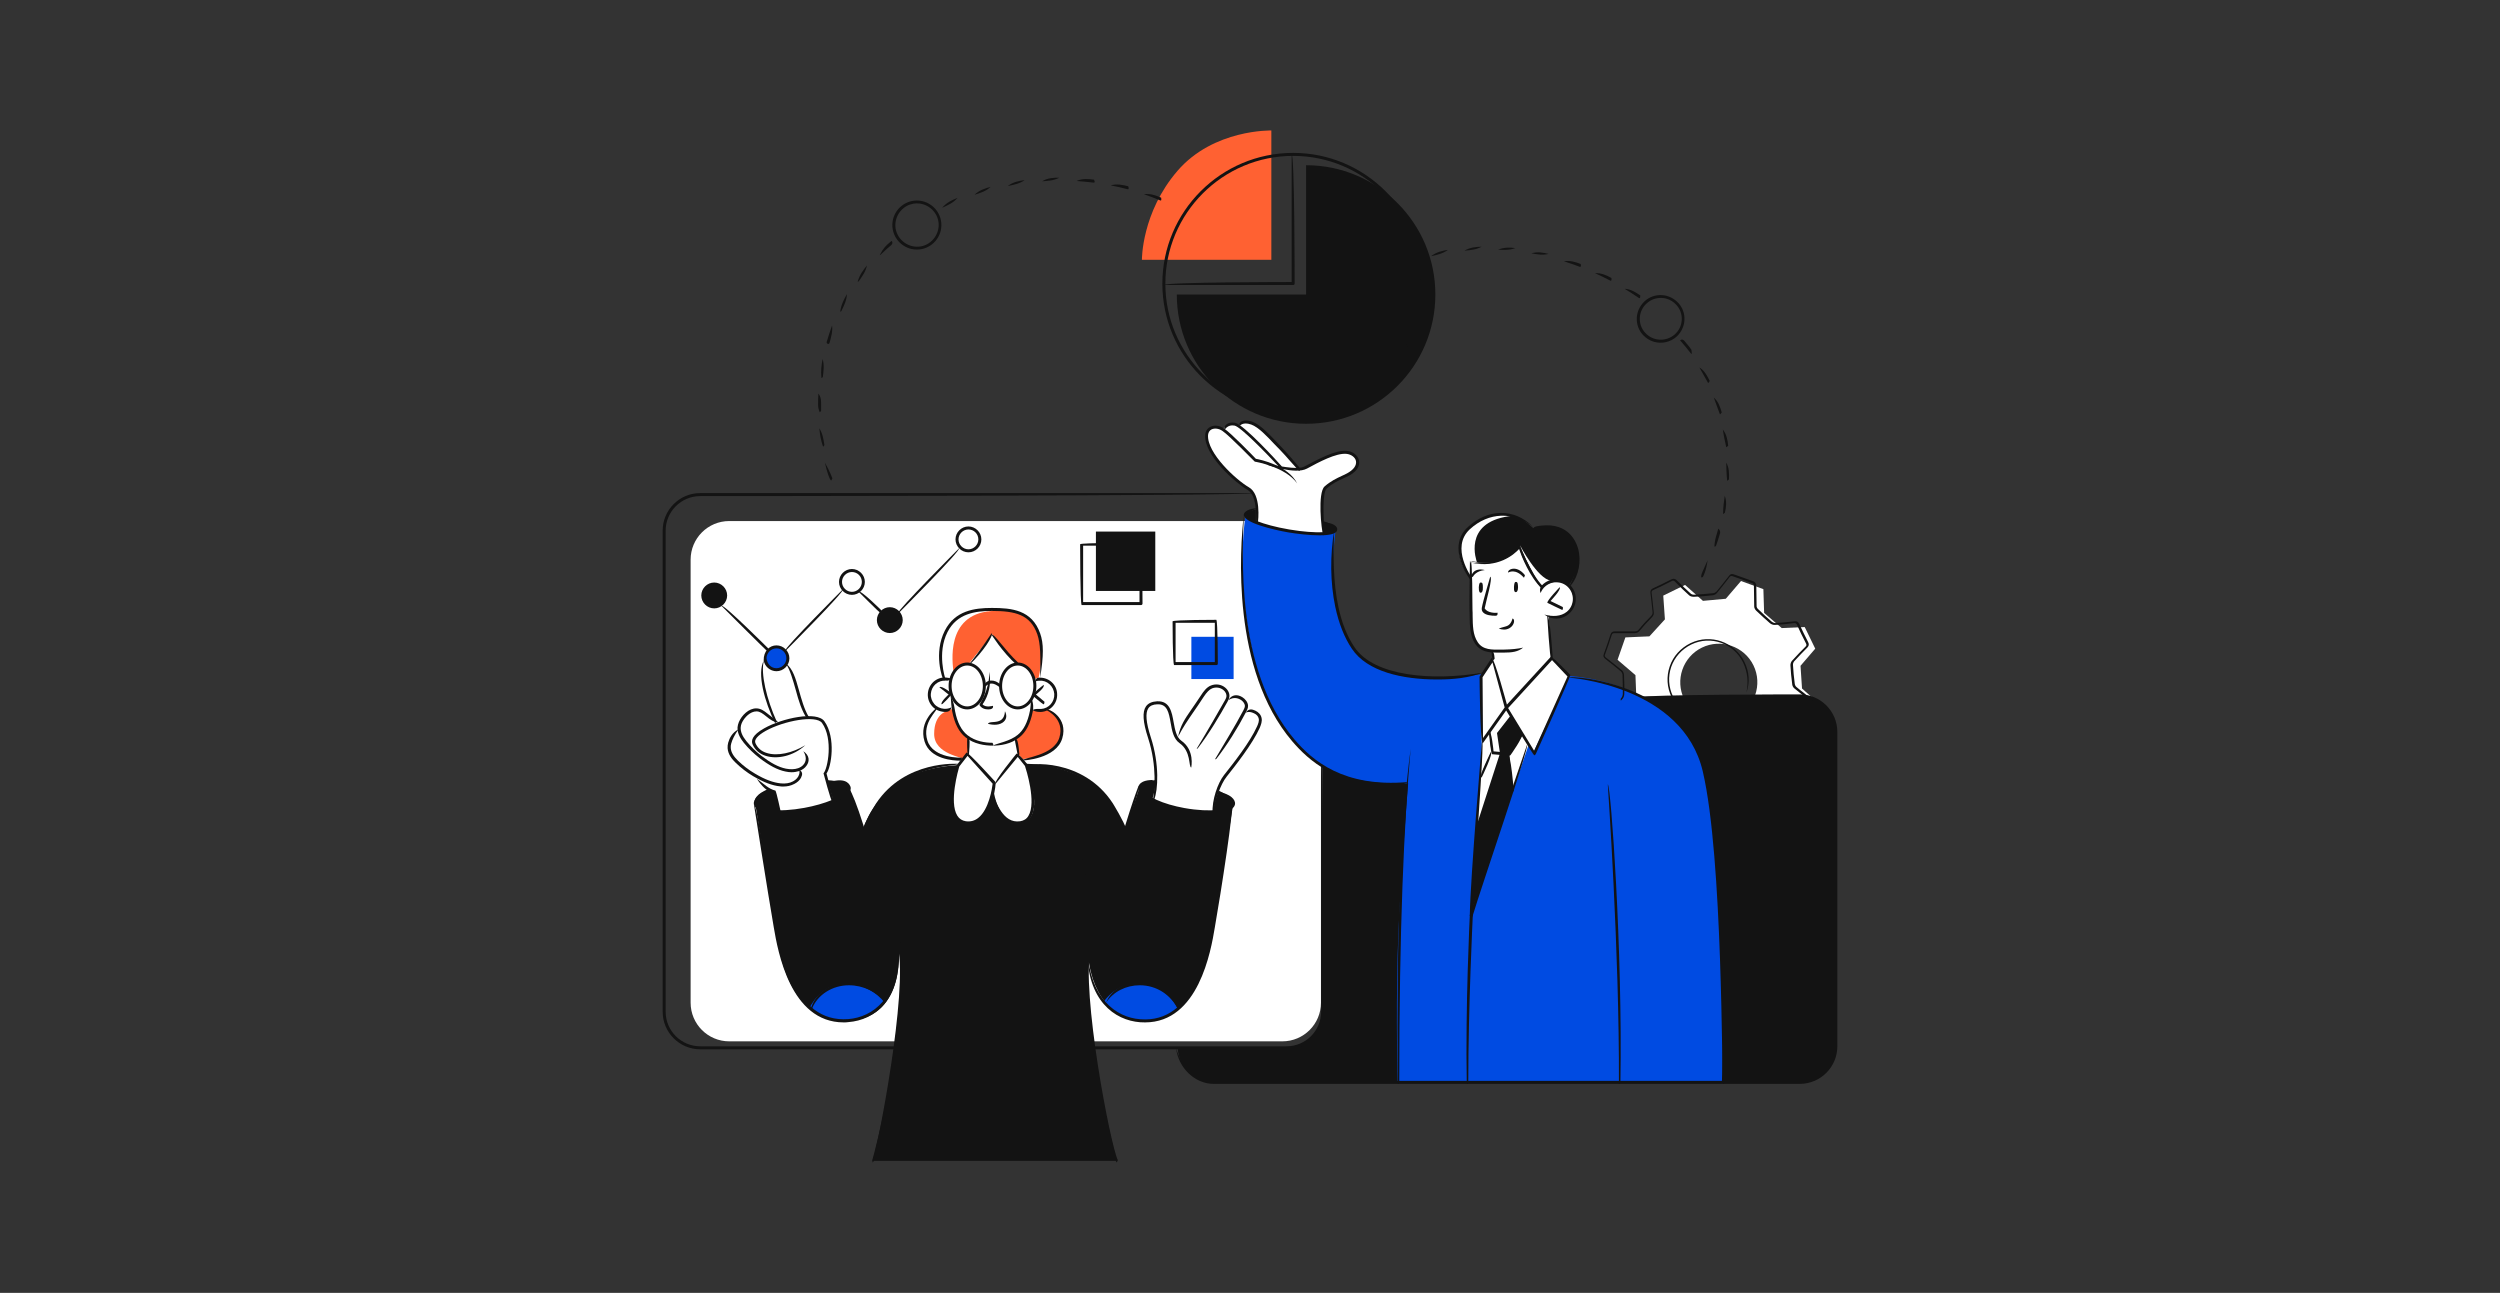 <?xml version="1.0" encoding="utf-8"?>
<!-- Generator: Adobe Illustrator 26.5.0, SVG Export Plug-In . SVG Version: 6.00 Build 0)  -->
<svg version="1.1" id="Layer_1" xmlns="http://www.w3.org/2000/svg" xmlns:xlink="http://www.w3.org/1999/xlink" x="0px" y="0px"
	 viewBox="0 0 1663 860" style="enable-background:new 0 0 1663 860;" xml:space="preserve">
<rect x="0" y="0" width="1663" height="860" fill="#333333" stroke="none"/>
<style type="text/css">
	.st0{fill:#1A0000;}
	.st1{fill:#FFFFFF;}
	.st2{fill:#F96138;}
	.st3{fill:#1C4CDE;}
	.st4{clip-path:url(#SVGID_00000111890231868127880100000008488984398077760395_);}
	.st5{clip-path:url(#SVGID_00000017505344432605244210000010776228824761328027_);}
	.st6{fill:#A4B8F2;}
	.st7{fill:#1A1A1A;}
	.st8{fill:#B5B5B5;}
	.st9{fill:#CCCCCC;}
	.st10{fill:#1A1A1A;stroke:#1D1D1B;stroke-width:0.5;stroke-linecap:round;stroke-miterlimit:10;}
	.st11{fill:#3A3A3A;}
	.st12{fill:#FEFEFE;}
	.st13{fill:#ECECEC;}
	.st14{fill:#150000;}
	.st15{fill:#FFFFFB;}
	.st16{clip-path:url(#SVGID_00000129163818351507488010000015876626271851219374_);fill:#FFFFFF;}
	.st17{clip-path:url(#SVGID_00000129163818351507488010000015876626271851219374_);fill:#131313;}
	.st18{clip-path:url(#SVGID_00000129163818351507488010000015876626271851219374_);fill:#004BE2;}
	.st19{clip-path:url(#SVGID_00000129163818351507488010000015876626271851219374_);fill:#FF6132;}
	.st20{fill:#131313;}
	.st21{clip-path:url(#SVGID_00000053506277588706721250000010589041888598806169_);fill:#131313;}
	.st22{fill:#004BE2;}
	.st23{clip-path:url(#SVGID_00000177459329486988507450000002595619532338177152_);fill:#131313;}
	.st24{clip-path:url(#SVGID_00000083801539515431165090000016761558497911760048_);fill:#FFFFFF;}
	.st25{clip-path:url(#SVGID_00000083801539515431165090000016761558497911760048_);fill:#004BE2;}
	.st26{clip-path:url(#SVGID_00000083801539515431165090000016761558497911760048_);fill:#131313;}
</style>
<g>
	<g>
		<defs>
			<rect id="SVGID_00000041270212248024200670000004332035626010481060_" x="440.8" y="86.8" width="781.5" height="686.4"/>
		</defs>
		<clipPath id="SVGID_00000096056846286623728270000000362972313421369506_">
			<use xlink:href="#SVGID_00000041270212248024200670000004332035626010481060_"  style="overflow:visible;"/>
		</clipPath>
		<path style="clip-path:url(#SVGID_00000096056846286623728270000000362972313421369506_);fill:#FFFFFF;" d="M485.1,346.6
			c-14.2,0-25.7,11.5-25.7,25.7V667c0,14.2,11.5,25.7,25.7,25.7h367.9c14.2,0,25.7-11.5,25.7-25.7V372.3c0-14.2-11.5-25.7-25.7-25.7
			H485.1z"/>
		<path style="clip-path:url(#SVGID_00000096056846286623728270000000362972313421369506_);fill:#FFFFFF;" d="M1154.6,476.9
			c-12.7,6.2-28.1,0.9-34.3-11.8c-6.2-12.7-0.9-28.1,11.8-34.3c12.7-6.2,28.1-0.9,34.3,11.8S1167.3,470.7,1154.6,476.9
			 M1207.5,431.5l-7-14.4l-15.3,0.7l-11.7-10.1l-0.5-15.8l-14.9-5.4l-10.1,11.8l-15.2,1.4l-11.9-10.6l-14.5,7.1l1.1,15.8l-10.3,11.3
			l-16,0.7l-5.2,14.9l11.9,10.2l0.6,15.4l-11.4,12.7l7,14.3l15.9-1.4l12.7,9.8l0.9,16.2l9.2,3.1l4.7-5l4.5,3.6l6.9-8.4l16-0.5
			l11.9,10.8l14.2-6.9l-1.5-15.8l10.1-12.2l16.4-0.5l4.7-15.6l-12-10.7l-1-15.1L1207.5,431.5z"/>
		<path style="clip-path:url(#SVGID_00000096056846286623728270000000362972313421369506_);fill:#131313;" d="M1197.2,463.3H883.9
			l-4.1,46.5v165.8c0,0-2.2,20.3-23.8,21.2h-72.6c0.4,12.8,11,23.2,24,23.2h389.9c13.2,0,24-10.8,24-24V487.3
			C1221.2,474.1,1210.4,463.3,1197.2,463.3"/>
		<path style="clip-path:url(#SVGID_00000096056846286623728270000000362972313421369506_);fill:#004BE2;" d="M985.2,448.5
			c0,0-28.8,4.9-52.9,0.3c-24.1-4.6-34.3-15.8-38.7-30.1c-4.3-14.2-8.5-28-7.2-44.6c1.3-16.6,2.1-21.7,2.1-21.7s-9.6,5.1-31,0.8
			c-21.4-4.3-29.1-9.9-29.1-9.9s-3,21.5-1.7,44.7c1.2,23.2,8.2,71.5,25.7,93.9c17.5,22.3,31.3,40.9,84.3,39.2c0,0-5.9,71.8-7,114.2
			c-1.1,42.4,0,84.6,0,84.6h215.7c0,0,1.4-36.5,0-72.3c-1.7-42.6-3.6-86.6-8-114.8c-3.9-25.2-7.4-44.5-34.7-63.3
			s-58.9-19.8-58.9-19.8L985.2,448.5z"/>
		<path style="clip-path:url(#SVGID_00000096056846286623728270000000362972313421369506_);fill:#FF6132;" d="M623.2,471.5
			c0,0-8.7,6.5-8.1,17.8s17.7,17.2,28.5,15.8l0.9-14.2c0,0-9.6-7.6-10.5-20C634,470.9,626.1,474.5,623.2,471.5"/>
		<path style="clip-path:url(#SVGID_00000096056846286623728270000000362972313421369506_);fill:#FF6132;" d="M686.2,472.1
			c0,0-3.7,16.4-9.8,18.5l0.6,14.5c0,0,20.9,0.3,28.2-12.8c7.3-13.1-8.5-20.8-8.5-20.8S691.9,473.9,686.2,472.1"/>
		<path style="clip-path:url(#SVGID_00000096056846286623728270000000362972313421369506_);fill:#FF6132;" d="M690.9,450.8
			c0,0,4.6-19.2-0.6-30.7c-5.3-11.5-17.2-15.1-30.2-15.2c0,0-21.7,0-28.1,10.9c-6.5,10.9-7.7,21.2-4.6,34.5c0.4,1.4,4.2,1.9,4.2,1.9
			s1.7-10.1,12.8-10.5l15.7-19.6l15.7,18.7c0,0,10.3,1.9,11.7,10.9L690.9,450.8z"/>
		<path style="clip-path:url(#SVGID_00000096056846286623728270000000362972313421369506_);fill:#131313;" d="M643.5,508.8
			c0,0-32.3-1-50.6,15.3c-18.3,16.4-18.5,29.3-18.5,29.3l-9.7-30.1c0,0-5.6-7.8-36.7-2.7s-25.6,14.3-25.6,14.3l15.8,94.9
			c0,0,6.4,50.9,46.1,49.2c39.6-1.8,33.5-51.2,33.5-51.2s2.9,16.8,1.1,35.2c-1.8,18.4-7.3,61.5-12.2,82.7
			c-4.9,21.1-6.6,26.5-6.6,26.5h162.6c0,0-11.9-46.7-15.2-76.4c-3.4-29.7-5.5-50.6-3.7-60.6c0,0,1.6,40.2,34.4,43.8
			c32.8,3.6,44-37.3,46.4-48.8c2.4-11.5,15.6-94.5,15.6-94.5s2.4-10.2-31.8-15.7c-28.1-4.5-30.4,3.8-30.4,3.8l-9.5,28.8
			c0,0-8.2-24.1-26.3-34.2c-20.9-11.7-43.4-10.3-43.4-10.3L643.5,508.8z"/>
		<path style="clip-path:url(#SVGID_00000096056846286623728270000000362972313421369506_);fill:#FF6132;" d="M845.7,172.8v-86
			c0,0-38.4-1-62.4,26.8c-24,27.8-23.7,59.2-23.7,59.2H845.7z"/>
		<path style="clip-path:url(#SVGID_00000096056846286623728270000000362972313421369506_);fill:#FFFFFF;" d="M992.6,433l0.5,5.3
			l-7.7,11.6l0.2,44c1.2-1.2-6.5,98.7-7,112.8l38.2-111.1l3.1,5.2l23.8-50.8l-11.5-12.2l-2.1-28.3c0,0,11,3.7,14.8-4.1
			c3.8-7.8,0.6-17-6-18.4c-6.6-1.4-13.3,3.8-13.3,3.8s-13.8-16.6-14.7-27c0,0-13.1,16-32.2,9.5c0,0-0.8,31.7-0.4,38.2
			C979,418,978.1,431.4,992.6,433"/>
		<path style="clip-path:url(#SVGID_00000096056846286623728270000000362972313421369506_);fill:#FFFFFF;" d="M880.2,354.6
			c0,0-0.6-20.4-0.4-24.6c0.2-4.2,2.7-8.2,7.3-9.6c4.6-1.4,16.4-7.5,15.9-12c-0.5-4.6-3.7-8.2-8.5-7.5c-4.9,0.7-12.3,3-18.8,6.4
			c-6.5,3.4-11.5,5-11.5,5s-14.6-17.4-23-24.9s-15.2-7.7-17.3-4.5c0,0-7.3-2.4-9.8,2.2c0,0-5.7-2.2-9.6,0.4
			c-3.9,2.6-2.4,9.8,5.4,20.9c7.8,11.1,20.8,17.8,22.4,20.3c1.6,2.4,6.2,14.3,3.7,20c0,0,1.4,3.5,17,5.9
			C868.6,354.8,880.2,354.6,880.2,354.6"/>
		<path style="clip-path:url(#SVGID_00000096056846286623728270000000362972313421369506_);fill:#131313;" d="M835.4,338.8
			c0,0-5.8,1.2-6.6,3.5c-0.8,2.3,6.6,4.8,6.6,4.8V338.8z"/>
		<path style="clip-path:url(#SVGID_00000096056846286623728270000000362972313421369506_);fill:#131313;" d="M879.6,346.5l0.6,8.6
			c0,0,9.3,0,8.2-3.3C887.4,348.4,879.6,346.5,879.6,346.5"/>
		<path style="clip-path:url(#SVGID_00000096056846286623728270000000362972313421369506_);fill:#FFFFFF;" d="M642.4,522.1l2.1-30.7
			c0,0-10.1-9-10.4-19.9c0,0-15.1,5.1-15.9-8.7c-0.8-13.7,13.5-10.5,13.5-10.5s3.7-11.3,12.8-10.5l15.7-19.6l15.7,18.7
			c0,0,10.6,1.1,12.5,11.5c0,0,13.3-2.9,13.9,9.2c0.6,12-11.2,12.5-15.2,10.6c-0.8-0.1-5,16.2-11.5,19l3.8,30.5
			c0,0-3.9,6.1-19.1,5.2C645,526,642.4,522.1,642.4,522.1"/>
		<path style="clip-path:url(#SVGID_00000096056846286623728270000000362972313421369506_);fill:#FFFFFF;" d="M554.4,533l-5.4-19.1
			c0,0,4.5-7.8,3.3-16.8c-1.2-9-0.9-21.4-14.9-19.7c0,0-5.4-10.8-8.5-21.6c-3.1-10.8-4.8-14.5-4.8-14.5s-4.3,4.6-7.1,4.2
			c-2.9-0.4-8.1-2.8-8.1-4.6c0,0-1.9,7.3-0.1,17.8c1.8,10.5,6.4,20.2,6.4,20.2s-8.9-6.4-12-6.7c-3.1-0.3-13.2,6.8-11.5,14.1
			c0,0-6.3,5-6.6,10.1c-0.3,5.1,7.6,12.6,19.2,21.1c0,0,5.9,8.9,11.5,9.3l2.8,13.3c0,0,8-0.1,19.1-2.1
			C548.7,535.8,554.4,533,554.4,533"/>
		<path style="clip-path:url(#SVGID_00000096056846286623728270000000362972313421369506_);fill:#FFFFFF;" d="M766.4,531.9
			c0,0,3.5-9.8,2.3-19.8c-1.2-10-4.3-23.7-5.9-27.7c-1.6-4-3.2-16.5,5.4-16.9c8.6-0.3,9.9,4.6,10.8,9.1c0.9,4.5,3.2,13.1,3.2,13.1
			l21.7-31.7c0,0,11.5-5.7,12.9,4.9c0,1.7,3.9-0.9,8.4,1.4c4.5,2.3,3.2,7.5,3.2,7.5c0.6,1,1.9,0.5,6.2,2.3c4.3,1.8,4.4,5.9,2.1,10.3
			c-2.3,4.5-9.6,17.6-15.2,24.1c-5.6,6.5-8.6,10.8-11.6,19.5c-3,8.7-2.8,11.6-2.8,11.6S785.6,540.6,766.4,531.9"/>
		<path style="clip-path:url(#SVGID_00000096056846286623728270000000362972313421369506_);fill:#004BE2;" d="M524.1,437.9
			c0,4.2-3.4,7.6-7.6,7.6s-7.6-3.4-7.6-7.6c0-4.2,3.4-7.6,7.6-7.6S524.1,433.7,524.1,437.9"/>
		<path style="clip-path:url(#SVGID_00000096056846286623728270000000362972313421369506_);fill:#FFFFFF;" d="M685.2,518.2
			c-0.6-1.9-1.2-6-2.8-9.7c-1-2.3-4.8-6.6-4.8-6.6h-34l-5.7,7c0,0-11.2,33,2.3,37.5c13.5,4.5,19-13.5,19.4-14.9
			c0.3-1.4,1.5-4.6,1.5-4.6s3.5,23.4,18,20.6S686.1,521.1,685.2,518.2"/>
		<path style="clip-path:url(#SVGID_00000096056846286623728270000000362972313421369506_);fill:#FFFFFF;" d="M574.3,387.1
			c0,4.2-3.4,7.6-7.6,7.6c-4.2,0-7.6-3.4-7.6-7.6c0-4.2,3.4-7.6,7.6-7.6C570.9,379.5,574.3,382.9,574.3,387.1"/>
		<path style="clip-path:url(#SVGID_00000096056846286623728270000000362972313421369506_);fill:#131313;" d="M599.5,412.5
			c0,4.2-3.4,7.6-7.6,7.6c-4.2,0-7.6-3.4-7.6-7.6c0-4.2,3.4-7.6,7.6-7.6C596.1,404.9,599.5,408.3,599.5,412.5"/>
		<path style="clip-path:url(#SVGID_00000096056846286623728270000000362972313421369506_);fill:#FFFFFF;" d="M652,358.8
			c0,4.2-3.4,7.6-7.6,7.6c-4.2,0-7.6-3.4-7.6-7.6c0-4.2,3.4-7.6,7.6-7.6C648.6,351.2,652,354.6,652,358.8"/>
		<path style="clip-path:url(#SVGID_00000096056846286623728270000000362972313421369506_);fill:#131313;" d="M482.7,396.1
			c0,4.2-3.4,7.6-7.6,7.6c-4.2,0-7.6-3.4-7.6-7.6c0-4.2,3.4-7.6,7.6-7.6C479.3,388.5,482.7,391.9,482.7,396.1"/>
	</g>
	<polygon class="st20" points="1002.1,471.1 990.6,486.7 992.1,500.1 984.6,516.4 978.7,606.6 1006,526.1 1004,501.5 1013,489 	"/>
	<g>
		<defs>
			<rect id="SVGID_00000078743075233849487670000004659841529898859926_" x="440.8" y="86.8" width="781.5" height="686.4"/>
		</defs>
		<clipPath id="SVGID_00000154408118243018992830000000402212057156042409_">
			<use xlink:href="#SVGID_00000078743075233849487670000004659841529898859926_"  style="overflow:visible;"/>
		</clipPath>
		<path style="clip-path:url(#SVGID_00000154408118243018992830000000402212057156042409_);fill:#131313;" d="M1043.7,389.2
			c0,0,9.2-11.9,5.2-23.5c-4-11.5-11.1-18-29.1-14.3c0,0-9.3-10.6-20.9-9.3c-11.7,1.3-25,6.1-27.6,19.1c-2.7,13,7.1,23.5,7.1,23.5
			l0.7-11.4c0,0,23.2,4.9,31.4-10.1c0.8,0.6,9.4,25,15.5,27.6C1025.8,390.8,1032.7,381.8,1043.7,389.2"/>
	</g>
	<rect x="729" y="353.6" class="st20" width="39.5" height="39.5"/>
	<rect x="792.5" y="423.6" class="st22" width="28.1" height="28.1"/>
	<g>
		<defs>
			<rect id="SVGID_00000019637904950977495450000015499718617622658219_" x="440.8" y="86.8" width="781.5" height="686.4"/>
		</defs>
		<clipPath id="SVGID_00000098943668938311933020000010072193636972087228_">
			<use xlink:href="#SVGID_00000019637904950977495450000015499718617622658219_"  style="overflow:visible;"/>
		</clipPath>
		<path style="clip-path:url(#SVGID_00000098943668938311933020000010072193636972087228_);fill:#131313;" d="M868.8,109.9v86h-86
			c0,47.5,38.5,86,86,86s86-38.5,86-86C954.8,148.4,916.3,109.9,868.8,109.9"/>
	</g>
	<polygon class="st1" points="1005,475.8 995.8,487.6 997.8,501.1 982.3,549 984.6,516.4 992.1,500.1 991.3,485.9 1002.1,471.1 	"/>
	<g>
		<defs>
			<rect id="SVGID_00000177453262603548044270000004490199947321487774_" x="440.8" y="86.8" width="781.5" height="686.4"/>
		</defs>
		<clipPath id="SVGID_00000088131430580158586610000004799820877196324495_">
			<use xlink:href="#SVGID_00000177453262603548044270000004490199947321487774_"  style="overflow:visible;"/>
		</clipPath>
		<path style="clip-path:url(#SVGID_00000088131430580158586610000004799820877196324495_);fill:#FFFFFF;" d="M1003.7,343.4
			c1-0.1,2-0.3,2.9-0.5c-2.4-0.7-5-1.1-7.8-0.8c-11.7,1.3-25,6.1-27.6,19.1c-2.7,13,7.1,23.5,7.1,23.5l0.7-11.4c0,0,1.3,0.3,3.4,0.5
			C982.3,373.3,972.7,347.9,1003.7,343.4"/>
		<path style="clip-path:url(#SVGID_00000088131430580158586610000004799820877196324495_);fill:#FFFFFF;" d="M660.2,404.9
			c0,0-21.7,0-28.1,10.9c-6.5,10.9-7.7,21.2-4.6,34.5c1.9,1.3,3.7,1.4,4.3,1.4c0.2-0.9,0.9-3,2.4-5c-0.5-5.5-5.5-37.7,24.9-40.2
			c2.3-0.2,7.4-0.8,9-1.1C665.6,405.1,662.9,404.9,660.2,404.9"/>
		<path style="clip-path:url(#SVGID_00000088131430580158586610000004799820877196324495_);fill:#FFFFFF;" d="M615.1,489.2
			c0.6,10.4,15.3,16.2,26,16c0.5-1.6-19.9-3.1-19.7-17.2c0.1-13.2,8.4-14.9,8.4-14.9l-2.1-0.5c-1.7,0.2-3.4-0.1-4.5-1.1
			C623.2,471.5,614.4,478,615.1,489.2"/>
		<path style="clip-path:url(#SVGID_00000088131430580158586610000004799820877196324495_);fill:#FFFFFF;" d="M1011.1,362.7
			c0,0,11.7,22.6,20.8,23.6l-6.5,5C1025.4,391.3,1015.4,374.7,1011.1,362.7"/>
		<path style="clip-path:url(#SVGID_00000088131430580158586610000004799820877196324495_);fill:#004BE2;" d="M538.5,670.5
			c0,0,6.9-15.8,23.6-16.1c16.7-0.3,25.9,12,25.9,12s-5.7,11.9-23.6,12.6C546.4,679.7,538.5,670.5,538.5,670.5"/>
		<path style="clip-path:url(#SVGID_00000088131430580158586610000004799820877196324495_);fill:#004BE2;" d="M734.3,666.2
			c0,0,8.9-13.9,26.1-11.7c17.2,2.3,23,16.3,23,16.3s-7.8,10-25.2,8.1C740.8,677.1,734.3,666.2,734.3,666.2"/>
		<path style="clip-path:url(#SVGID_00000088131430580158586610000004799820877196324495_);fill:#131313;" d="M1127.8,477.5
			c-7.2-2.2-12.5-7-15.8-13.7c-3.2-6.5-3.6-13.8-1.3-20.5c2.3-6.8,7.3-12.3,13.9-15.5c13.3-6.4,29.3-0.8,35.8,12.5
			c3.3,6.7,3.7,13.8,1.3,20.5c1.4-6.8,0.9-13.6-2.2-20.1c-6.2-12.8-21.6-18.2-34.4-12c-6.4,3.1-11.1,8.4-13.4,14.9
			c-2.2,6.5-1.8,13.5,1.2,19.7c3.1,6.4,8.3,11,14.8,13.2C1128,477.3,1127.9,477.4,1127.8,477.5 M1200.7,483.7
			c-0.2,0.1-4.1,0.1-4.1,0.1c-3,0-5.9,0.1-8.8,0.1c2.9-1.1,5.8-1.2,8.8-1.2l3.5,0l1.1-3.2c1.3-3.7,2.6-7.6,3.7-11.3
			c0.1-0.3-0.2-1.3-0.7-1.7c-1.8-1.5-3.7-3-5.5-4.5c-1.7-1.3-3.3-2.7-5-4c-0.8-0.6-1.4-1.7-1.5-2.6c-0.6-4.6-1-8.8-1.2-12.7
			c-0.1-1.1,0.4-2.5,1.1-3.2c3.1-3.5,6.4-6.8,8.9-9.3c0.8-0.8,0.8-1.3,0.3-2.3c-2.2-4.3-4.2-8.3-5.9-12.2c-0.5-1.1-1-1.3-2.2-1.2
			c-3.7,0.5-8.1,1-12.5,1.2c-1.1,0.1-2.5-0.4-3.4-1.2c-2.7-2.3-5.5-4.9-9.1-8.3c-0.7-0.7-1.3-1.8-1.3-2.7c-0.1-2.3-0.1-4.5-0.1-6.8
			c0-2.4,0-4.8-0.1-7.2c0-0.5-0.6-1.4-1-1.5c-2.5-0.9-5-1.8-7.5-2.7c-1.9-0.7-3.8-1.3-5.7-2c-0.9-0.3-1.4-0.2-2,0.6
			c-3.1,4.1-5.8,7.4-8.4,10.6c-0.7,0.8-1.8,1.4-2.8,1.5c-4.2,0.5-8.4,0.8-12.5,1c-1,0-2.4-0.2-3.2-1c-2.8-2.5-5.6-5.2-9.2-8.9
			c-0.8-0.8-1.3-1.1-2.3-0.6c-3.9,2-7.9,4-12.3,6c-1,0.4-1.3,1-1.1,2.2c0.2,2,0.5,4,0.7,6c0.2,2.1,0.4,4.3,0.7,6.4
			c0.2,1.5-0.2,2.5-1.4,3.7c-2.9,2.9-5.5,5.8-7.9,8.7c-1,1.2-2,1.7-3.6,1.7c-2.3,0-4.6,0-6.9,0c-2.1,0-4.3,0-6.4,0
			c-1.1,0-1.5,0.3-1.8,1.3c-1.5,4.8-3,9-4.4,12.8c-0.4,1.1-0.2,1.6,0.8,2.3c3.1,2.4,6.8,5.3,10.4,8.3c0.8,0.6,1.3,1.9,1.4,3
			c0.2,4.2,0.3,8.4,0.2,12.6c0,1.1-0.4,2.5-1.2,3.4c-0.4,0.4-0.7,0.8-1.1,1.2c-0.4-1.1,0-1.5,0.4-1.9c0.5-0.6,0.9-1.7,0.9-2.7
			c0-4.1,0-8.3-0.2-12.5c0-0.8-0.5-1.8-1-2.3c-3.6-3-7.2-5.9-10.3-8.3c-1.2-0.9-1.8-1.8-1.1-3.5c1.4-3.8,2.9-8,4.4-12.8
			c0.5-1.5,1.3-2.1,2.9-2.1c2.1,0,4.3,0,6.4,0c2.3,0,4.6,0,6.9,0c1.2,0,1.9-0.3,2.7-1.3c2.4-3,5.1-5.9,8-8.8
			c0.9-0.9,1.2-1.7,1.1-2.8c-0.3-2.2-0.5-4.3-0.7-6.5c-0.2-2-0.4-4-0.7-6c-0.2-1.7,0.3-2.6,1.8-3.3c4.3-2,8.3-3.9,12.1-5.9
			c1.7-0.8,2.6-0.3,3.7,0.7c3.6,3.6,6.4,6.3,9.2,8.8c0.5,0.5,1.6,0.8,2.5,0.7c4.1-0.2,8.3-0.6,12.5-1c0.7-0.1,1.6-0.6,2.1-1.1
			c2.6-3.1,5.3-6.5,8.4-10.5c0.9-1.2,1.8-1.4,3.2-0.9c1.9,0.7,3.8,1.4,5.7,2c2.5,0.9,5,1.8,7.5,2.7c0.8,0.3,1.6,1.5,1.7,2.5
			c0.1,2.4,0.1,4.8,0.1,7.2c0,2.3,0,4.5,0.1,6.8c0,0.6,0.4,1.4,1,1.9c3.5,3.4,6.3,6,9,8.3c0.7,0.6,1.8,1,2.6,1
			c4.4-0.3,8.8-0.8,12.5-1.2c1.7-0.2,2.6,0.3,3.3,1.8c1.8,3.9,3.7,7.8,5.9,12.1c0.7,1.4,0.5,2.4-0.5,3.5c-2.5,2.5-5.7,5.8-8.8,9.2
			c-0.5,0.6-0.9,1.6-0.8,2.5c0.2,3.9,0.6,8.1,1.2,12.7c0.1,0.6,0.5,1.4,1.1,1.9c1.6,1.4,3.3,2.7,5,4c1.8,1.5,3.7,3,5.5,4.5
			c0.7,0.6,1.3,1.9,1,2.8c-1.2,3.8-2.5,7.6-3.8,11.4l-1.2,3.6C1200.9,483.5,1200.8,483.6,1200.7,483.7"/>
		<path style="clip-path:url(#SVGID_00000088131430580158586610000004799820877196324495_);fill:#131313;" d="M880.2,356.1
			c-1.3-3.7-3.8-28.3,0.9-32.5c4.1-3.6,8-5.4,11.4-7c1.3-0.6,2.5-1.1,3.7-1.8c4.2-2.3,6.3-5.2,5.8-8.1c-0.5-2.5-3.2-4.5-6.4-4.8
			c-6.9-0.6-18.1,5.4-26.2,9.8c-7.8,4.2-26.1-2.4-26.9-2.7c5.7,0,20,4.1,25.2,1.3c9.6-5.1,20.6-11,28.1-10.4c4.1,0.3,7.5,3,8.2,6.4
			c0.4,1.8,0.5,6.4-6.8,10.2c-1.2,0.6-2.5,1.2-3.8,1.8c-3.5,1.6-7.1,3.2-10.9,6.7c-2.9,2.6-2.3,19.7-1.2,29.9
			C880.3,356.1,880.3,356.1,880.2,356.1"/>
		<path style="clip-path:url(#SVGID_00000088131430580158586610000004799820877196324495_);fill:#131313;" d="M836,348.2
			c-1-1.3,1.1-18.2-6.1-22.3c-7.1-4-29.2-22.7-28.2-36.7c0.2-2.4,1.4-4.3,3.5-5.3c2.6-1.3,6.1-0.9,9,1.1c4.7,3.1,19.1,18,21.2,20.2
			c2.8,0.5,21.4,4.3,27.5,16.4c-7.8-11.1-27.9-14.5-28.2-14.5c-0.7-0.5-16.8-17.3-21.6-20.5c-2.4-1.6-5.1-1.9-7.1-1
			c-1.4,0.7-2.2,2-2.4,3.7c-0.9,12.1,18.9,30.1,27.1,34.8c8.4,4.7,6.2,22.4,6.1,23.2C836.9,347.8,836.5,348.2,836,348.2"/>
		<path style="clip-path:url(#SVGID_00000088131430580158586610000004799820877196324495_);fill:#131313;" d="M852,311.8
			c-10.7-11.4-26.9-28-30.8-28.7c-4.7-0.9-6.6,2.9-6.7,3.1c-0.9-2.7,2-5.9,7-5c5.7,1,28.6,26.1,31.1,29
			C852.5,311.7,852.3,311.8,852,311.8"/>
		<path style="clip-path:url(#SVGID_00000088131430580158586610000004799820877196324495_);fill:#131313;" d="M864.2,313.2
			c-0.9-0.5-10.4-11.7-12.7-13.9c-1.1-1.1-2.4-2.5-3.9-4c-4.7-5-10.5-11.2-15.3-12.9c-5.7-2-7.6,0.9-7.6,1c-1.6-1.2,1.1-5.4,8.3-2.9
			c5.2,1.8,11.2,8.3,16.1,13.4c1.4,1.5,2.7,2.9,3.8,4c2.3,2.3,11.7,13.2,12,13.7C864.7,313.2,864.4,313.2,864.2,313.2"/>
		<path style="clip-path:url(#SVGID_00000088131430580158586610000004799820877196324495_);fill:#131313;" d="M860.2,189.6h-86
			c0-2,85-2,85-2v-85c2,0,2,86,2,86C861.2,189.2,860.8,189.6,860.2,189.6"/>
		<path style="clip-path:url(#SVGID_00000088131430580158586610000004799820877196324495_);fill:#131313;" d="M860.2,275.7
			c-48,0-87-39-87-87s39-87,87-87c48,0,87,39.1,87,87c0,24.4-10.3,47.8-28.3,64.3c16.3-17.6,26.3-40.5,26.3-64.3
			c0-46.9-38.2-85-85-85c-46.9,0-85,38.2-85,85c0,46.9,38.2,85,85,85c4.9,0,9.8-0.4,14.7-1.3C870.3,275.2,865.3,275.7,860.2,275.7"
			/>
		<path style="clip-path:url(#SVGID_00000088131430580158586610000004799820877196324495_);fill:#131313;" d="M766.9,532.3
			c1-5.9,3-22.3-3.2-41.4c-3.5-10.7-3.9-17.4-1.4-21c1.5-2.1,3.9-3.2,7.4-3.4c8.5-0.4,9.8,7.2,11,13.9c0.9,4.9,1.8,10,5.1,12.3
			c9,6.3,6.7,17.4,6.6,17.9c-1.9-0.8,0.1-10.7-7.8-16.3c-4-2.8-5-8.3-5.9-13.6c-1.2-6.7-2.2-12.5-8.9-12.2c-2.9,0.1-4.8,1-5.9,2.6
			c-2.1,3.1-1.6,9.4,1.6,19.3c5.9,18,4.8,35.3,2.3,41.4C767.7,532.1,767.3,532.3,766.9,532.3"/>
		<path style="clip-path:url(#SVGID_00000088131430580158586610000004799820877196324495_);fill:#131313;" d="M796,498.1
			c7.1-11.7,14.8-25.1,18.8-32.2c0.4-0.7,0.8-1.5,1-2.3c0.3-1.6-0.5-3.4-2-4.6c-2.1-1.7-4.9-2.1-7.5-1.1c-1.8,0.7-3.6,2.6-5.6,5.6
			c-2.5,3.9-4.8,7.2-6.8,10.1c-3.9,5.7-7,10.2-10.2,16.4c1.4-7.3,4.7-12.1,8.5-17.6c2-2.9,4.3-6.2,6.8-10c1.4-2.2,3.6-5.3,6.5-6.4
			c3.2-1.3,6.9-0.8,9.5,1.4c2.1,1.7,3.2,4.3,2.7,6.5c-0.2,1.1-0.8,2.1-1.2,2.9c-4.8,8.7-12.2,21.2-19.7,30.9
			C796.6,498,796.3,498.1,796,498.1"/>
		<path style="clip-path:url(#SVGID_00000088131430580158586610000004799820877196324495_);fill:#131313;" d="M808.2,505.1
			c6.3-10.8,12.9-21.2,18.9-32.6c0.6-1.1,1-2.1,1-3c-0.1-1.6-1.4-3.1-2.6-3.9c-1.3-0.8-4.6-2.5-8.4,0.2c2.2-4,6.2-4.1,9.5-1.9
			c1.7,1.1,3.5,3.2,3.6,5.5c0.1,1.6-0.7,3-1.2,4c-6,11.5-12.7,22.1-19.8,31.3C808.8,505,808.5,505.1,808.2,505.1"/>
		<path style="clip-path:url(#SVGID_00000088131430580158586610000004799820877196324495_);fill:#131313;" d="M806.6,541
			c-0.5-9,3.5-20.2,7.6-25.4c6.1-7.7,17.2-21.7,22-32.4c0.7-1.6,1.5-3.5,1.1-5.2c-0.3-1.5-1.5-2.8-3.1-3.5c-1.9-0.9-3.6-1.3-5.5-0.5
			c2-2.9,4.3-2.2,6.3-1.3c2.2,1,3.8,2.8,4.2,4.9c0.5,2.3-0.4,4.5-1.2,6.5c-4.9,10.9-16.1,25-22.1,32.6c-4,5-7.8,15.9-8.4,23.4
			C807.6,540.6,807.1,541,806.6,541"/>
		<path style="clip-path:url(#SVGID_00000088131430580158586610000004799820877196324495_);fill:#131313;" d="M597.4,407.8
			c-0.7-1.7,40.6-43.1,40.6-43.1c1.4,1.4-39.9,42.8-39.9,42.8C597.9,407.7,597.6,407.8,597.4,407.8"/>
		<path style="clip-path:url(#SVGID_00000088131430580158586610000004799820877196324495_);fill:#131313;" d="M585.7,407.8
			c-0.7-0.3-14.7-14.3-14.7-14.3c1.4-1.4,15.4,12.6,15.4,12.6C586.2,407.7,586,407.8,585.7,407.8"/>
		<path style="clip-path:url(#SVGID_00000088131430580158586610000004799820877196324495_);fill:#131313;" d="M522.4,432.7
			c-0.7-1.7,38.4-40.8,38.4-40.8c1.4,1.4-37.7,40.5-37.7,40.5C522.9,432.6,522.7,432.7,522.4,432.7"/>
		<path style="clip-path:url(#SVGID_00000088131430580158586610000004799820877196324495_);fill:#131313;" d="M510.8,433.5
			c-0.7-0.3-31-30.6-31-30.6c1.4-1.4,31.7,28.9,31.7,28.9C511.3,433.4,511.1,433.5,510.8,433.5"/>
		<path style="clip-path:url(#SVGID_00000088131430580158586610000004799820877196324495_);fill:#131313;" d="M566.7,380.5
			c-3.6,0-6.6,3-6.6,6.6c0,3.6,3,6.6,6.6,6.6c3.6,0,6.6-3,6.6-6.6C573.3,383.4,570.3,380.5,566.7,380.5 M566.7,395.7
			c-4.7,0-8.6-3.9-8.6-8.6c0-4.7,3.9-8.6,8.6-8.6c4.7,0,8.6,3.9,8.6,8.6C575.3,391.8,571.4,395.7,566.7,395.7"/>
		<path style="clip-path:url(#SVGID_00000088131430580158586610000004799820877196324495_);fill:#131313;" d="M591.9,405.9
			c-3.6,0-6.6,3-6.6,6.6c0,3.6,3,6.6,6.6,6.6c3.6,0,6.6-3,6.6-6.6C598.5,408.8,595.5,405.9,591.9,405.9 M591.9,421.1
			c-4.7,0-8.6-3.9-8.6-8.6c0-4.7,3.9-8.6,8.6-8.6c4.7,0,8.6,3.9,8.6,8.6C600.5,417.2,596.6,421.1,591.9,421.1"/>
		<path style="clip-path:url(#SVGID_00000088131430580158586610000004799820877196324495_);fill:#131313;" d="M644.2,352.2
			c-3.6,0-6.6,3-6.6,6.6c0,3.6,3,6.6,6.6,6.6c3.6,0,6.6-3,6.6-6.6C650.8,355.1,647.8,352.2,644.2,352.2 M644.2,367.4
			c-4.7,0-8.6-3.9-8.6-8.6c0-4.7,3.9-8.6,8.6-8.6c4.7,0,8.6,3.9,8.6,8.6C652.8,363.5,649,367.4,644.2,367.4"/>
		<path style="clip-path:url(#SVGID_00000088131430580158586610000004799820877196324495_);fill:#131313;" d="M516.5,431.3
			c-3.6,0-6.6,3-6.6,6.6c0.5,4.2,3.3,6.6,6.6,6.6c3.6,0,6.6-3,6.6-6.6C523.1,434.2,520.1,431.3,516.5,431.3 M516.5,446.5
			c-4.2,0-7.9-3.2-8.5-7.3c-0.1-6,3.8-9.9,8.5-9.9c4.7,0,8.6,3.9,8.6,8.6S521.2,446.5,516.5,446.5"/>
		<path style="clip-path:url(#SVGID_00000088131430580158586610000004799820877196324495_);fill:#131313;" d="M475.1,389.5
			c-3.6,0-6.6,3-6.6,6.6c0,3.6,3,6.6,6.6,6.6s6.6-3,6.6-6.6C481.7,392.5,478.7,389.5,475.1,389.5 M475.1,404.7
			c-4.7,0-8.6-3.9-8.6-8.6s3.9-8.6,8.6-8.6c4.7,0,8.6,3.9,8.6,8.6S479.8,404.7,475.1,404.7"/>
		<path style="clip-path:url(#SVGID_00000088131430580158586610000004799820877196324495_);fill:#131313;" d="M677,442.7
			c-5.7,0-10.4,6.1-10.4,13.6c0,7.5,4.7,13.6,10.4,13.6c5.7,0,10.4-6.1,10.4-13.6C687.4,448.8,682.7,442.7,677,442.7 M677,471.9
			c-6.8,0-12.4-7-12.4-15.6c0-8.6,5.6-15.6,12.4-15.6c6.8,0,12.4,7,12.4,15.6C689.4,464.9,683.8,471.9,677,471.9"/>
		<path style="clip-path:url(#SVGID_00000088131430580158586610000004799820877196324495_);fill:#131313;" d="M643.4,442.7
			c-5.7,0-10.4,6.1-10.4,13.6c0,7.5,4.7,13.6,10.4,13.6s10.4-6.1,10.4-13.6C653.8,448.8,649.1,442.7,643.4,442.7 M643.4,471.9
			c-6.8,0-12.4-7-12.4-15.6c0-8.6,5.6-15.6,12.4-15.6c6.8,0,12.4,7,12.4,15.6C655.8,464.9,650.2,471.9,643.4,471.9"/>
		<path style="clip-path:url(#SVGID_00000088131430580158586610000004799820877196324495_);fill:#131313;" d="M665.2,457.3
			c-2.5-1.9-4.2-2.7-5.9-2.6c-2.2,0.2-3.7,1.9-3.7,1.9c-1.5-1.3,0.4-3.7,3.5-3.9c2.3-0.1,4.5,0.8,6.7,2.9
			C665.7,457.2,665.4,457.3,665.2,457.3"/>
		<path style="clip-path:url(#SVGID_00000088131430580158586610000004799820877196324495_);fill:#131313;" d="M561.2,680.1
			c-35.5,0-43.8-47.4-46.5-63.3c-4-23.2-13.1-81.2-13.2-81.8c2.1,0.3,11.1,58.2,15.1,81.4c2.8,15.9,11.2,64.3,47.7,61.5
			c16.3-1.3,33.5-14.1,33.2-46.1c2.3,33.4-15.9,46.8-33.1,48.1C563.3,680.1,562.2,680.1,561.2,680.1"/>
		<path style="clip-path:url(#SVGID_00000088131430580158586610000004799820877196324495_);fill:#131313;" d="M588,618.2
			c-2.3-14.9-4.9-27.8-6.8-36.2c-7.8-33.3-17.3-58.2-17.4-58.5c2-0.5,11.6,24.6,19.3,58c2,8.4,4.6,21.5,5.9,35.6
			C588,618.2,588,618.2,588,618.2"/>
		<path style="clip-path:url(#SVGID_00000088131430580158586610000004799820877196324495_);fill:#131313;" d="M580.2,773.2
			c4.1-11.7,23.6-113.4,17.2-142.6c-6.6-29.7,4-59.4,4.1-59.7c1.8,1-8.6,30.1-2.1,59.2c6.5,29.4-13.2,132.2-18.3,142.5
			C580.9,773,580.5,773.2,580.2,773.2"/>
		<path style="clip-path:url(#SVGID_00000088131430580158586610000004799820877196324495_);fill:#131313;" d="M518.8,541
			c-2.2,0-4.2-0.1-6.1-0.3c-6.8-0.7-10.6-2.7-11.2-5.7c-0.6-3.3,3.1-6.9,10-10.1c-5,4.5-8.5,7.6-8.1,9.8c0.3,1.9,3.9,3.4,9.4,4
			c6.1,0.7,14,0.2,22.2-1.3c13.8-2.5,26-7.6,28.5-11.8c-1.2-5.8-7.7-5.7-12.8-5c10.3-3.5,13.9-0.3,15,2.6c0.3,0.7,0.4,1.9-0.4,3.3
			c-2.7,4.8-15.3,10.2-29.9,12.8C529.6,540.5,523.8,541,518.8,541"/>
		<path style="clip-path:url(#SVGID_00000088131430580158586610000004799820877196324495_);fill:#131313;" d="M574.4,553.6
			c-0.8-0.2-1.1-0.8-0.9-1.3c2.1-6.3,9-17.4,9.3-17.9c19.3-29,54.4-26.3,54.8-26.3c-0.5,2-34.5-0.6-53.1,27.4
			c-0.1,0.1-7,11.4-9.1,17.5C575.2,553.3,574.8,553.6,574.4,553.6"/>
		<path style="clip-path:url(#SVGID_00000088131430580158586610000004799820877196324495_);fill:#131313;" d="M761.7,680.1
			c-1.1,0-2.2,0-3.3-0.1c-17.2-1.3-35.4-14.7-35.1-48.1c1.7,32.1,18.9,44.9,35.2,46.1c36.5,3,44.9-45.6,47.7-61.5
			c4-23.2,13.1-81.2,13.1-81.7c1.9,0.9-7.1,58.8-11.2,82.1C805.5,632.7,797.2,680.1,761.7,680.1"/>
		<path style="clip-path:url(#SVGID_00000088131430580158586610000004799820877196324495_);fill:#131313;" d="M734.9,618.2
			c0.3-15.2,2.9-28.2,4.9-36.6c7.8-33.4,17.4-58.5,17.5-58.7c1.8,1-7.8,25.9-15.5,59.2c-2,8.4-4.5,21.3-5.8,35.3
			C735.8,617.9,735.4,618.2,734.9,618.2"/>
		<path style="clip-path:url(#SVGID_00000088131430580158586610000004799820877196324495_);fill:#131313;" d="M742.7,773.2
			c-6-10.9-25.7-113.6-19.2-143c6.4-29.2-3.9-58.3-4-58.6c2-0.4,12.5,29.2,6,59c-6.4,29.2,13.1,131,18.1,141.2
			C743,773.2,742.9,773.2,742.7,773.2"/>
		<path style="clip-path:url(#SVGID_00000088131430580158586610000004799820877196324495_);fill:#131313;" d="M804.2,541
			c-5.3,0-11.2-0.6-16.8-1.6c-14.8-2.7-27-7.9-29.8-12.8c-0.8-1.4-0.7-2.6-0.4-3.3c1.5-4.3,7.1-4.4,10.2-4.5
			c-2.7,2.1-7.2,2.2-8.3,5.2c2.7,5.9,14.9,11,28.7,13.5c17.8,3.2,31,1.1,31.7-2.7c0.3-1.8-2.4-5-9.1-8.1c8,1.4,11.7,5.2,11.1,8.4
			C820.6,539.3,813.4,541,804.2,541"/>
		<path style="clip-path:url(#SVGID_00000088131430580158586610000004799820877196324495_);fill:#131313;" d="M748.5,553.6
			c-3-6.8-10-18-10-18.2c-19.1-29.4-55-25.8-55.3-25.8c0.1-2,37.2-5.7,57,24.7c0.3,0.5,7.2,11.6,9.3,17.9
			C748.7,553.6,748.6,553.6,748.5,553.6"/>
		<path style="clip-path:url(#SVGID_00000088131430580158586610000004799820877196324495_);fill:#131313;" d="M693.2,120.6
			c3.7-2.3,7.6-2.4,11.5-2.4C700.9,120.2,697,120.3,693.2,120.6C693.2,120.6,693.2,120.6,693.2,120.6 M727.6,121.5
			c-3.9-0.5-7.7-0.8-11.5-1.1c3.9-1.8,7.8-1.4,11.6-0.9C728.6,121.2,728.1,121.5,727.6,121.5 M670.4,123.7c3.6-2.7,7.4-3.4,11.2-3.9
			c-3.5,2.5-7.3,3.1-11,3.9C670.5,123.7,670.5,123.7,670.4,123.7 M750.2,125.9c-3.9-1-7.7-1.9-11.4-2.6c4.2-1.2,8-0.3,11.7,0.6
			C751.1,125.7,750.7,125.9,750.2,125.9 M648.2,129.6c3.3-3.2,7.1-4.3,10.8-5.3c-3.1,2.9-6.8,4-10.5,5.2
			C648.4,129.6,648.3,129.6,648.2,129.6 M772,133.4c-3.8-1.6-7.4-2.9-11.1-4.2c4.4-0.6,8,0.8,11.5,2.3
			C772.7,133.2,772.4,133.4,772,133.4 M626.8,138.1c3.1-3.5,6.6-5.1,10.2-6.5c-2.8,3.3-6.3,4.8-9.8,6.4
			C627.1,138.1,626.9,138.1,626.8,138.1"/>
		<path style="clip-path:url(#SVGID_00000088131430580158586610000004799820877196324495_);fill:#131313;" d="M585.2,169.7
			c2.4-4.8,4.4-6.5,6.4-8.2l1.5-1.3c1.3,1.5-0.2,2.8-0.2,2.8c-1.9,1.6-3.9,3.3-5.7,5.1C585.7,169.6,585.5,169.7,585.2,169.7
			 M570.5,187.4c1.4-4.7,3.7-7.8,6.2-10.8c-0.9,4.2-3.2,7.3-5.4,10.4C571.1,187.3,570.8,187.4,570.5,187.4 M558.9,207.3
			c0.7-4.9,2.6-8.3,4.5-11.7c-0.2,4.3-2,7.7-3.6,11.1C559.7,207.1,559.3,207.3,558.9,207.3 M550.9,228.8c-0.8-0.2-1.1-0.7-1-1.3
			c1.1-3.7,2.3-7.4,3.6-11c0.5,4.2-0.7,7.9-1.7,11.6C551.7,228.5,551.3,228.8,550.9,228.8 M546.4,251.4c-0.5-5,0.1-8.8,0.8-12.6
			c1.2,4.1,0.6,7.9,0.2,11.7C547.3,251,546.9,251.4,546.4,251.4 M545.3,274.3c-1-2.4-1.1-3.8-1.1-5.2c0-2.4,0-4.8,0.2-7.3
			c1.9,2.5,1.8,5,1.8,7.3c0,1.4,0,2.8,0,4.2C545.4,274.3,545.3,274.3,545.3,274.3 M547.5,297.2c-1.6-4.7-2.1-8.5-2.5-12.3
			c2.3,3.6,2.8,7.4,3.4,11.2C547.6,297.2,547.5,297.2,547.5,297.2 M552.8,319.6c-1-0.8-2.5-4.9-4.1-11.9c3.6,6.4,5,10.5,5,10.5
			C553.1,319.6,553,319.6,552.8,319.6"/>
		<path style="clip-path:url(#SVGID_00000088131430580158586610000004799820877196324495_);fill:#131313;" d="M609.9,135.3
			c-3.2,0-6.3,1.1-8.8,3.1c-3,2.4-4.9,5.8-5.4,9.6c-0.5,3.8,0.6,7.6,3,10.6c2.4,3,5.8,4.9,9.6,5.4c3.8,0.5,7.6-0.6,10.6-3
			c3-2.4,4.9-5.8,5.4-9.6c0.5-3.8-0.6-7.6-3-10.6c-2.4-3-5.8-4.9-9.6-5.4C611.1,135.3,610.5,135.3,609.9,135.3 M610,166
			c-0.7,0-1.3,0-2-0.1c-4.3-0.5-8.2-2.7-10.9-6.1c-2.7-3.4-3.9-7.7-3.4-12c0.5-4.3,2.7-8.2,6.1-10.9c3.4-2.7,7.7-3.9,12-3.4
			c4.3,0.5,8.2,2.7,10.9,6.1c2.7,3.4,3.9,7.7,3.4,12c-0.5,4.3-2.7,8.2-6.1,10.9C617.1,164.8,613.6,166,610,166"/>
		<path style="clip-path:url(#SVGID_00000088131430580158586610000004799820877196324495_);fill:#131313;" d="M1050.9,177.5
			c-3.5-1.3-7.1-2.6-10.6-3.7c4.1-0.7,7.7,0.5,11.2,1.8C1051.9,177.4,1051.4,177.6,1050.9,177.5 M1018.7,168.5
			c4.1-1.2,7.8-0.5,11.4,0.4C1026.1,169.9,1022.4,169.2,1018.7,168.5C1018.8,168.5,1018.7,168.5,1018.7,168.5 M1071.2,186.7
			c-3.5-1.8-6.8-3.5-10.2-5c4.2-0.2,7.6,1.4,10.9,3.2C1072.2,186.7,1071.7,186.9,1071.2,186.7 M996.5,166.1
			c4.1-1.7,7.8-1.5,11.5-1.1c-3.8,1.5-7.6,1.3-11.3,1.1C996.6,166.1,996.6,166.1,996.5,166.1 M1090.3,198.3
			c-3.4-2.3-6.5-4.3-9.6-6.2c4.1,0.2,7.3,2.3,10.4,4.4C1091.2,198.3,1090.7,198.5,1090.3,198.3 M974.2,166.7
			c3.9-2.2,7.7-2.5,11.4-2.6c-3.6,2-7.4,2.3-11,2.6C974.4,166.7,974.3,166.7,974.2,166.7 M952.1,170.3c3.6-2.7,7.3-3.5,11.1-4.1
			c-3.4,2.5-7.1,3.3-10.6,4.1C952.5,170.4,952.3,170.4,952.1,170.3"/>
		<path style="clip-path:url(#SVGID_00000088131430580158586610000004799820877196324495_);fill:#131313;" d="M1125,235.4
			c-3-3.8-4.6-5.8-6.2-7.6l-1.2-1.4c1.5-1.3,2.7,0.2,2.7,0.2c1.6,1.9,3.3,3.8,4.8,6C1125.6,235.4,1125.3,235.4,1125,235.4
			 M1136.2,254.7c-2.2-3.8-3.9-7.1-5.8-10.3c3.6,2.3,5.3,5.7,6.9,9C1136.7,254.7,1136.4,254.7,1136.2,254.7 M1144.1,275.6
			c-1.7-4.2-2.8-7.8-4.1-11.2c3.1,2.8,4.3,6.4,5.3,10C1144.4,275.6,1144.2,275.6,1144.1,275.6 M1148.3,297.5
			c-1.1-4.5-1.7-8.2-2.3-11.8c2.6,3.3,3.2,7,3.6,10.8C1148.5,297.5,1148.4,297.5,1148.3,297.5 M1148.9,319.8
			c-0.5-4.7-0.5-8.4-0.6-12.1c2,3.6,2,7.4,1.8,11.2C1149.1,319.8,1149,319.8,1148.9,319.8 M1146.2,341.9c0-4.8,0.6-8.4,1.1-12.1
			c1.5,3.9,0.9,7.7,0.1,11.3C1146.2,342,1146.2,342,1146.2,341.9 M1140.4,363.5c0.2-3.7,1-6.4,1.8-9c0.3-0.9,0.5-1.9,0.8-2.9
			c1.6,1.5,1.3,2.5,1.1,3.4c-0.8,2.7-1.6,5.3-2.5,7.8C1141.4,363.4,1140.9,363.7,1140.4,363.5 M1131.7,384.1
			c-0.6-1.5,1.5-5.1,4.2-11.4c-0.9,7.2-3,10.8-3.1,11C1132.6,384,1132.1,384.2,1131.7,384.1"/>
		<path style="clip-path:url(#SVGID_00000088131430580158586610000004799820877196324495_);fill:#131313;" d="M1108.6,198.7
			c-1-0.3-2.1-0.5-3.2-0.5c-3.7-0.2-7.3,1.1-10,3.6c-2.8,2.5-4.4,5.9-4.6,9.6c-0.2,3.7,1.1,7.3,3.6,10c5.2,5.7,14,6.1,19.7,1
			c2.8-2.5,4.4-5.9,4.6-9.6c0.2-3.7-1.1-7.3-3.6-10C1113.3,200.8,1111,199.4,1108.6,198.7 M1100.3,227.4c-2.7-0.8-5.3-2.3-7.4-4.6
			c-2.9-3.1-4.3-7.2-4.1-11.4c0.2-4.2,2.1-8.1,5.2-11c3.1-2.9,7.2-4.3,11.4-4.1c4.2,0.2,8.1,2.1,11,5.2c2.9,3.1,4.3,7.2,4.1,11.4
			c-0.2,4.2-2.1,8.1-5.2,11C1111.1,227.7,1105.4,228.8,1100.3,227.4"/>
		<path style="clip-path:url(#SVGID_00000088131430580158586610000004799820877196324495_);fill:#131313;" d="M628.6,473.6
			c-3.8-0.2-6.6-1.6-8.6-3.9c-2-2.3-3-5.2-2.8-8.3c0.2-3,1.5-5.8,3.8-7.9c2.3-2,5.3-3.1,8.3-2.8c1.2,0.1,2.4,0.3,3.5,0.8
			c-1.7,1.5-2.6,1.3-3.6,1.2c-2.5-0.1-4.9,0.7-6.8,2.3c-1.9,1.7-3,4-3.2,6.5c-0.2,2.5,0.7,4.9,2.3,6.8s4,3,6.5,3.2
			c1.7,0.1,3.4-0.2,4.9-1C632.2,473.2,630.4,473.6,628.6,473.6"/>
		<path style="clip-path:url(#SVGID_00000088131430580158586610000004799820877196324495_);fill:#131313;" d="M626.3,468.5
			c-0.7-1.7,4.7-6.5,4.7-6.5l-6.1-4.8c1.2-1.6,8.2,4,8.2,4c0,1.5-6.2,7.1-6.2,7.1C626.7,468.4,626.5,468.5,626.3,468.5"/>
		<path style="clip-path:url(#SVGID_00000088131430580158586610000004799820877196324495_);fill:#131313;" d="M691.8,473.6
			c-1.8,0-3.6-0.4-5.2-1.3c2.4-1,4.1-0.7,5.9-0.7c5.2-0.3,9.1-4.8,8.8-10c-0.2-2.5-1.3-4.8-3.2-6.5c-1.9-1.7-4.3-2.5-6.8-2.3
			c-1.2,0.1-1.6,0.1-2.5,0.5c0.4-2.3,1.1-2.4,2.3-2.5c3-0.2,6,0.8,8.3,2.8c2.3,2,3.7,4.8,3.8,7.9c0.4,6.3-4.4,11.7-10.7,12.1
			C692.3,473.6,692,473.6,691.8,473.6"/>
		<path style="clip-path:url(#SVGID_00000088131430580158586610000004799820877196324495_);fill:#131313;" d="M694.1,468.5
			c-0.6-0.2-7.3-5.8-7.3-5.8c0-1.6,7.4-7.1,7.4-7.1c1.2,1.6-5.1,6.4-5.1,6.4l5.7,4.8C694.7,468.4,694.4,468.5,694.1,468.5"/>
		<path style="clip-path:url(#SVGID_00000088131430580158586610000004799820877196324495_);fill:#131313;" d="M660.2,496
			c-5,0-12.2-1-17.9-5.5c-4.4-3.5-7.3-9.1-8.9-17.2c-0.4-1.9-0.8-6.7-1-10.1c2.2,3.7,2.6,8.2,2.9,9.8c1.5,7.6,4.2,12.8,8.2,16
			c5.3,4.2,12,5.1,16.7,5.1C661.2,495.6,660.7,496,660.2,496"/>
		<path style="clip-path:url(#SVGID_00000088131430580158586610000004799820877196324495_);fill:#131313;" d="M660.2,496
			c4.7-2,11.4-2.9,16.7-7.1c4-3.2,6.7-8.4,8.2-16c0.4-1.9,0.6-4.9,0.8-9c1.8,4.3,1.5,7.5,1.1,9.4c-1.6,8.1-4.5,13.7-8.9,17.2
			C672.4,495.1,665.2,496,660.2,496"/>
		<path style="clip-path:url(#SVGID_00000088131430580158586610000004799820877196324495_);fill:#131313;" d="M676.4,442.4
			c-9.9-8.9-16.7-20.1-16.8-20.2c1.8-0.9,8.5,10,17.5,18.4C677,442.3,676.7,442.4,676.4,442.4"/>
		<path style="clip-path:url(#SVGID_00000088131430580158586610000004799820877196324495_);fill:#131313;" d="M644.2,442.4
			c8.3-10.1,15.3-21.1,15.4-21.2c1.6,1.2-5.6,12.4-14.7,21C644.7,442.3,644.5,442.4,644.2,442.4"/>
		<path style="clip-path:url(#SVGID_00000088131430580158586610000004799820877196324495_);fill:#131313;" d="M677.1,502.9
			c-1.7-8.1-2.2-11.8-2.2-11.9c2-0.3,2.5,3.5,3.2,10.8C677.2,502.9,677.2,502.9,677.1,502.9"/>
		<path style="clip-path:url(#SVGID_00000088131430580158586610000004799820877196324495_);fill:#131313;" d="M643.6,502.2
			c-0.5-8.4-0.2-11.3-0.1-11.4c2,0.3,1.6,3.2,1.1,10.5C644.6,501.8,644.1,502.2,643.6,502.2"/>
		<path style="clip-path:url(#SVGID_00000088131430580158586610000004799820877196324495_);fill:#131313;" d="M627.9,452.8
			c-1.2-1.4-7-18.4,0.6-33.3c6.8-13.3,19.6-15.1,31.3-15.1c13.2,0,26.6,1.3,32.1,16.9c2.4,6.8,2.4,14.6,0,29.6
			c0.3-15,0.3-22.5-1.9-29c-4.6-13-14.5-15.5-30.2-15.5c-11.1,0-23.2,1.7-29.5,14c-7.2,14.1-1.5,30.9-1.5,31
			C628.1,452.8,628,452.8,627.9,452.8"/>
		<path style="clip-path:url(#SVGID_00000088131430580158586610000004799820877196324495_);fill:#131313;" d="M661.6,482.1
			c-2.3,0-4.2-0.6-4.4-0.6c0.7-1.9,5.5-0.4,8.6-2.5c1.6-1.1,2.6-3.1,2.7-5.9c1.8,3.6,0.6,6.1-1.6,7.6
			C665.3,481.8,663.3,482.1,661.6,482.1"/>
		<path style="clip-path:url(#SVGID_00000088131430580158586610000004799820877196324495_);fill:#131313;" d="M515.6,481
			c-7-14.2-12.3-33.2-7.4-41.8c-2.5,8.5,1.9,26.2,8.3,40.4C515.9,481,515.8,481,515.6,481"/>
		<path style="clip-path:url(#SVGID_00000088131430580158586610000004799820877196324495_);fill:#131313;" d="M537,478.3
			c-3.8-5.5-5.8-12.4-7.6-19.1c-2-7-3.8-13.6-6.7-17.9c4.7,3.4,6.6,10.2,8.6,17.3c1.8,6.5,3.7,13.3,6.6,18.1
			C537.4,478.3,537.2,478.3,537,478.3"/>
		<path style="clip-path:url(#SVGID_00000088131430580158586610000004799820877196324495_);fill:#131313;" d="M553.6,533.3
			c-1-0.7-5.8-18.9-5.8-18.9c2.8-2.9,6.6-22.9-1-33.5c-3.9-5.4-25.3-1.5-37.5,5.3c-5.3,3-7.8,5.9-6.8,8.1c1.4,3.2,3.9,5.5,7.6,6.6
			c6.9,2.2,16.9,0.1,25.6-5.2c-8.1,7.4-18.8,9.5-26.3,7.1c-4.2-1.3-7.2-4-8.8-7.7c-1-2.3-0.5-6,7.7-10.6
			c12.2-6.9,35.1-11.7,40.1-4.7c7.8,10.9,4.6,30.5,1.4,34.7l4.7,17.7C553.8,533.3,553.7,533.3,553.6,533.3"/>
		<path style="clip-path:url(#SVGID_00000088131430580158586610000004799820877196324495_);fill:#131313;" d="M526.5,513.7
			c-1.3,0-2.7-0.2-4.1-0.5c-5.3-1.1-10.7-4-17.1-8.9c-3.9-3-7.4-6.4-10.5-10.2c-1.9-2.4-4.4-6-4.2-10.2c0.1-1.2,0.4-2.4,0.9-3.6
			c1.9-4.5,6.6-9.2,11.7-9.1c3,0.1,5.1,1.7,7.1,3.3c3.3,2.5,5.2,4.1,7.6,6.1c-3.6-0.4-5.5-1.9-8.1-4c-2.5-2-4.3-3.4-6.6-3.4
			c-4.1,0-8.1,4-9.8,7.8c-0.4,1-0.7,2-0.7,3c-0.1,2.7,1,5.5,3.7,8.9c3,3.7,6.4,7,10.1,9.9c6.2,4.7,11.3,7.5,16.3,8.5
			c3,0.6,5.8,0.5,8.1-0.3c1.2-0.4,2.9-1.3,4-2.9c2.2-3.1,0.6-6.6-0.5-8.4c4.1,2.8,4.3,6.6,2.1,9.6c-1.1,1.6-2.8,2.8-4.9,3.6
			C530,513.4,528.3,513.7,526.5,513.7"/>
		<path style="clip-path:url(#SVGID_00000088131430580158586610000004799820877196324495_);fill:#131313;" d="M521,523.2
			c-0.6,0-1.3,0-1.9-0.1c-5.4-0.5-11.1-2.7-18.1-6.8c-4.2-2.5-8.1-5.5-11.6-8.9c-2.2-2.1-5.1-5.4-5.4-9.7c-0.1-1.2,0.1-2.5,0.4-3.7
			c0.8-2.9,2.7-6.8,6.8-8.8c-2.5,3.5-4.1,6.8-4.8,9.4c-0.3,1-0.4,2-0.3,3c0.2,2.7,1.7,5.4,4.8,8.4c3.4,3.3,7.2,6.2,11.3,8.6
			c6.7,4,12.2,6,17.2,6.5c3,0.3,5.8-0.1,8-1.3c1.1-0.6,2.7-1.6,3.6-3.3c0.9-1.7,1.1-2.9,0.5-4.6c2.6,1.5,2.4,3.3,1.3,5.5
			c-0.9,1.7-2.5,3.1-4.5,4.1C526,522.7,523.6,523.2,521,523.2"/>
		<path style="clip-path:url(#SVGID_00000088131430580158586610000004799820877196324495_);fill:#131313;" d="M518.3,541
			c-1-0.8-3.6-13.3-3.6-13.3c-4.8-1.4-7.9-4.7-11.3-9.7c4.9,3.6,7.9,6.8,12.4,7.9c0.7,0.8,3.5,13.9,3.5,13.9
			C518.4,541,518.4,541,518.3,541"/>
		<path style="clip-path:url(#SVGID_00000088131430580158586610000004799820877196324495_);fill:#131313;" d="M956.3,452
			c-23.7,0-46.9-5.3-57-20.4c-5.1-7.6-8.7-16.8-11.1-28c-3.3-15.8-3.6-34-0.6-51.3c-0.9,17.4-0.7,35.4,2.6,50.9
			c2.3,11,5.8,19.9,10.8,27.3c13.1,19.6,52.3,22.6,85.4,16.9C977.1,451,966.6,452,956.3,452"/>
		<path style="clip-path:url(#SVGID_00000088131430580158586610000004799820877196324495_);fill:#131313;" d="M925.5,522.6
			c-36.3,0-54.9-16.6-66-29.6c-40.4-47.5-34.8-127.5-32.1-150.8c-0.7,23.4-6.3,102.7,33.6,149.6c11.9,14,32.7,32.2,75.6,28.4
			C932.9,522.5,929.1,522.6,925.5,522.6"/>
		<path style="clip-path:url(#SVGID_00000088131430580158586610000004799820877196324495_);fill:#131313;" d="M877.6,356.1
			c-6.7,0-14.8-1-20.3-1.9c-10.7-1.8-30.8-6.7-29.9-12.1c0.3-1.9,3.9-4,8.7-4c-4.5,2-6.6,3.8-6.7,4.3c-0.3,1.6,9.4,6.6,28.2,9.8
			c18.8,3.2,29.6,1.7,29.9,0c0-0.2,0.1-2.1-8-4.9c7.4,0.4,10.4,2.8,10,5.2C889.1,355.3,884,356.1,877.6,356.1"/>
		<path style="clip-path:url(#SVGID_00000088131430580158586610000004799820877196324495_);fill:#131313;" d="M1008.6,387.1
			c-0.8-0.1-1.3,0.2-1.5,3.1c-0.2,3.2,0.6,3.8,1.3,3.7c0.7,0,1.4-1,1.4-3.3C1009.7,388.3,1009.6,387.2,1008.6,387.1"/>
		<path style="clip-path:url(#SVGID_00000088131430580158586610000004799820877196324495_);fill:#131313;" d="M985.2,387.5
			c-0.8-0.1-1.3,0.3-1.5,3.1c-0.1,3.2,0.7,3.8,1.4,3.7c0.7-0.1,1.4-1.1,1.3-3.4C986.4,388.7,986.3,387.6,985.2,387.5"/>
		<path style="clip-path:url(#SVGID_00000088131430580158586610000004799820877196324495_);fill:#131313;" d="M1031.9,439.2
			c-1-0.9-2.7-29.7-2.7-29.7c2-0.1,3.7,28.7,3.7,28.7C1031.9,439.2,1031.9,439.2,1031.9,439.2"/>
		<path style="clip-path:url(#SVGID_00000088131430580158586610000004799820877196324495_);fill:#131313;" d="M995.3,434.1
			c-5.2,0-10.6-0.7-14-5.8c-3.6-5.4-3.6-12.4-3.7-18.6c0-1.4,0-2.7-0.1-4c-0.2-4.2,0.3-31.3,0.3-32.4c2,0.3,1.5,28.2,1.7,32.4
			c0.1,1.3,0.1,2.7,0.1,4c0.1,6.2,0.1,12.6,3.4,17.5c3.4,5.2,9.5,5,15.3,4.9c0.7,0,1.5,0,2.2,0c5-0.1,9-0.5,12.7-1.3
			c-3.4,2.8-7.5,3.3-12.6,3.3c-0.7,0-1.5,0-2.2,0C997.4,434.1,996.3,434.1,995.3,434.1"/>
		<path style="clip-path:url(#SVGID_00000088131430580158586610000004799820877196324495_);fill:#131313;" d="M1035.2,411.5
			c-2.8,0-5.5-0.9-7.9-2.7c5.3,1.5,11,1.4,15-1.9c4.7-3.9,5.3-10.9,1.4-15.6c-1.9-2.3-4.6-3.7-7.5-3.9c-3-0.3-5.8,0.6-8.1,2.5
			c-1.5,1.2-2.6,2.8-3.3,4.6c-1.1-2.8,0.2-4.7,2-6.2c2.7-2.2,6-3.3,9.5-3c3.5,0.3,6.6,2,8.9,4.7c4.6,5.5,3.9,13.8-1.7,18.4
			C1041.1,410.5,1038.2,411.5,1035.2,411.5"/>
		<path style="clip-path:url(#SVGID_00000088131430580158586610000004799820877196324495_);fill:#131313;" d="M979.1,383.9
			c-0.9-1.5,1.5-6.5,8.6-4.7c-5.9,0.6-7.6,4-7.7,4.1C979.9,383.6,979.5,383.9,979.1,383.9"/>
		<path style="clip-path:url(#SVGID_00000088131430580158586610000004799820877196324495_);fill:#131313;" d="M1013.6,384.2
			c-5.5-6.3-10.1-3.5-10.3-3.3c-1-1.7,5.2-5.7,11.1,1.7C1014,384.1,1013.8,384.2,1013.6,384.2"/>
		<path style="clip-path:url(#SVGID_00000088131430580158586610000004799820877196324495_);fill:#131313;" d="M993.2,439.3
			c-1-1-1-6.2-1-6.2c2,0,2,5.2,2,5.2C993.2,439.3,993.2,439.3,993.2,439.3"/>
		<path style="clip-path:url(#SVGID_00000088131430580158586610000004799820877196324495_);fill:#131313;" d="M1043.7,390.2
			c4.5-7.8,6.2-17,4-24.9c-1.8-6.4-5.9-10.9-11.6-12.8c-3-1-6.4-1.3-10.1-0.9c-2.1,0.2-6.1,0.4-6.2,0.4c0-2,4-2.2,6-2.4
			c4.1-0.4,7.7-0.1,11,1c6.3,2.1,10.8,7.1,12.9,14.1c2.4,8.5,0.5,18.4-4.7,24.6C1044.2,390,1044,390.2,1043.7,390.2"/>
		<path style="clip-path:url(#SVGID_00000088131430580158586610000004799820877196324495_);fill:#131313;" d="M1039.1,405.7
			c-0.4-0.1-9.8-4.7-9.8-4.7c-0.3-1.6,8.2-10.4,8.2-10.4c1.4,1.4-6.1,9.2-6.1,9.2l8.2,4C1039.8,405.5,1039.4,405.7,1039.1,405.7"/>
		<path style="clip-path:url(#SVGID_00000088131430580158586610000004799820877196324495_);fill:#131313;" d="M1014.9,358
			c-0.8-1.6,4.1-7.7,4.1-7.7c1.6,1.2-3.3,7.4-3.3,7.4C1015.5,357.9,1015.2,358,1014.9,358"/>
		<path style="clip-path:url(#SVGID_00000088131430580158586610000004799820877196324495_);fill:#131313;" d="M1025.8,391.8
			c-8.6-8.5-13.7-21.9-15.3-26.6c-3.4,3.7-14.2,13.1-31.9,9.1c20.8,2.6,31-11.1,31.4-11.7c1.8,0.5,7.3,18,16.4,27.5
			C1026.3,391.7,1026.1,391.8,1025.8,391.8"/>
		<path style="clip-path:url(#SVGID_00000088131430580158586610000004799820877196324495_);fill:#131313;" d="M929.8,721
			c-1-102.8,2-173.4,8.6-223.1c-4.5,49.9-7.6,120.4-7.6,222.1C930.8,720.5,930.3,721,929.8,721"/>
		<path style="clip-path:url(#SVGID_00000088131430580158586610000004799820877196324495_);fill:#131313;" d="M986.2,450.5l0.3,40.4
			l14.4-20.3l-8.1-30L986.2,450.5z M1003.2,471l17.3,28.4l22.2-49.4l-10.3-10.9L1003.2,471z M1020.6,502.5
			c-0.9-0.5-18.7-29.9-18.7-29.9l-15.6,21.9c-1.8-0.6-2.1-44.4-2.1-44.4c0.2-0.6,8.1-12.5,8.1-12.5c1.8,0.3,10.1,31.1,10.1,31.1
			l29.2-31.8c1.5,0,13,12.1,13,12.1c0.2,1.1-23.1,52.8-23.1,52.8C1020.6,502.5,1020.6,502.5,1020.6,502.5"/>
		<path style="clip-path:url(#SVGID_00000088131430580158586610000004799820877196324495_);fill:#131313;" d="M978.7,610
			c-0.8-0.2-1.1-0.8-1-1.3c6.2-20.7,37.9-112.7,38.2-113.6c1.6,1.6-30.1,93.5-36.3,114.2C979.5,609.7,979.1,610,978.7,610"/>
		<path style="clip-path:url(#SVGID_00000088131430580158586610000004799820877196324495_);fill:#131313;" d="M975.7,721
			c-1-52.1,2-111.4,2-112c0.4-25.2,8.1-116.1,8.2-117c1.9,1.1-5.8,91.8-6.2,117.1c0,0.6-3,59.9-3,111
			C976.7,720.5,976.3,721,975.7,721"/>
		<path style="clip-path:url(#SVGID_00000088131430580158586610000004799820877196324495_);fill:#131313;" d="M1004,502.7
			c-0.1,0-11.5-1-11.5-1c-0.9-0.9-2.2-15.7-2.2-15.7c2-0.2,3.2,13.8,3.2,13.8l10,0.9l8.7-12.2c1.6,1.2-7.4,13.8-7.4,13.8
			C1004.6,502.5,1004.3,502.7,1004,502.7"/>
		<path style="clip-path:url(#SVGID_00000088131430580158586610000004799820877196324495_);fill:#131313;" d="M1006,527.1
			c-1-0.9-3-25.4-3-25.4c2-0.2,4,24.3,4,24.3C1006.1,527.1,1006,527.1,1006,527.1"/>
		<path style="clip-path:url(#SVGID_00000088131430580158586610000004799820877196324495_);fill:#131313;" d="M984.9,517.3
			c-0.9-1.4,6.8-17.1,6.8-17.1c1.8,0.9-5.9,16.6-5.9,16.6C985.6,517.1,985.3,517.3,984.9,517.3"/>
		<path style="clip-path:url(#SVGID_00000088131430580158586610000004799820877196324495_);fill:#131313;" d="M1000.5,418.8
			c-1.1,0-2.3-0.2-3.5-0.7c2.9-1.1,4.7-1.2,6.1-2c2.4-1.4,3-4.7,3-4.7c1.9,0.5,1.3,4.5-1.9,6.4
			C1003,418.5,1001.8,418.8,1000.5,418.8"/>
		<path style="clip-path:url(#SVGID_00000088131430580158586610000004799820877196324495_);fill:#131313;" d="M994.6,409.6
			c-2.4,0-6.2-0.3-8-2.2c-0.8-0.8-1.1-1.9-0.9-3.1c0.9-5,5.5-20.1,5.6-20.7c1.9,0.7-2.8,16.2-3.7,21.1c1.9,3.1,7,3.1,8.6,2.9
			C996.3,409.5,995.6,409.6,994.6,409.6"/>
		<path style="clip-path:url(#SVGID_00000088131430580158586610000004799820877196324495_);fill:#131313;" d="M978.2,385.7
			c-1-0.6-16.3-21.9-1.8-35.1c13.5-12.4,30.9-12.6,43.2-0.3c-12.9-10-29.2-9.9-41.9,1.8c-13.1,12.1,1.2,31.9,1.3,32.1
			C978.7,385.6,978.4,385.7,978.2,385.7"/>
		<path style="clip-path:url(#SVGID_00000088131430580158586610000004799820877196324495_);fill:#131313;" d="M1197.2,721h-390
			c-12.3,0-23.5-10.7-24.9-23.9c3.3,12,13.5,21.9,24.9,21.9h390c12.7,0,23-10.3,23-23V486.9c0-12.7-10.3-23-23-23H1092
			c0-2,105.2-2,105.2-2c13.8,0,25,11.2,25,25V696C1222.2,709.8,1211,721,1197.2,721"/>
		<path style="clip-path:url(#SVGID_00000088131430580158586610000004799820877196324495_);fill:#131313;" d="M855.8,698h-390
			c-13.8,0-25-11.2-25-25V353c0-13.8,11.2-25,25-25H834c0,2-368.2,2-368.2,2c-12.7,0-23,10.3-23,23v320c0,12.7,10.3,23,23,23h390
			c12.7,0,23-10.3,23-23V510.1c2,0,2,162.9,2,162.9C880.8,686.8,869.6,698,855.8,698"/>
		<path style="clip-path:url(#SVGID_00000088131430580158586610000004799820877196324495_);fill:#131313;" d="M638.7,506
			c-4.6,0-20-0.9-23.7-12.8c-4.2-13.7,8.2-22.4,8.3-22.5c0.7,2-10.2,9.7-6.4,21.9c3.8,12.2,22.7,11.4,23,11.4
			C639.8,506,639.4,506,638.7,506"/>
		<path style="clip-path:url(#SVGID_00000088131430580158586610000004799820877196324495_);fill:#131313;" d="M680,505.9
			c0.2-2,21-3,24.7-15.3c3.7-12.2-8-17.9-8.5-18.2c1-1.7,14.6,5,10.4,18.8C702.5,504.8,681,505.9,680,505.9L680,505.9z"/>
		<path style="clip-path:url(#SVGID_00000088131430580158586610000004799820877196324495_);fill:#131313;" d="M657.4,471.9
			c-2.1,0-4.5-0.6-5.9-3c0.2-1.2,6.6-9,6.6-22c2,11.8-2.9,19.4-4.5,21.6c2.1,2.5,6.8,1,6.9,1C661,471.3,659.3,471.9,657.4,471.9"/>
		<path style="clip-path:url(#SVGID_00000088131430580158586610000004799820877196324495_);fill:#131313;" d="M1146.2,721
			c-1-2.5,0-150.2-13.5-207.8c-13.3-57-88.2-62.4-88.9-62.4c0.9-1.9,77.2,3.5,90.9,62c13.5,57.8,12.5,205.7,12.5,207.2
			C1147.2,720.6,1146.8,721,1146.2,721"/>
		<path style="clip-path:url(#SVGID_00000088131430580158586610000004799820877196324495_);fill:#131313;" d="M1076.9,721
			c0.4-88.4-7.4-198.2-7.4-199.3c2.1,1,9.9,110.9,8.4,198.3C1077.9,720.6,1077.4,721,1076.9,721"/>
		<path style="clip-path:url(#SVGID_00000088131430580158586610000004799820877196324495_);fill:#131313;" d="M638.1,509.9
			c-0.6,2.1-6.9,23.7-1.3,32.7c1.3,2.1,3.2,3.3,5.7,3.7c3.1,0.4,5.8-0.3,8.2-2.2c7.3-5.7,9.3-20.2,9.6-22.8l-16.7-18.5L638.1,509.9z
			 M644.3,548.4c-0.7,0-1.3,0-2-0.1c-3.1-0.4-5.5-2-7.1-4.6c-6.4-10.2,0.8-33.6,1.1-34.6c0.2-0.3,6.6-8.5,6.6-8.5
			c1.5-0.1,19.4,19.7,19.4,19.7c0.2,1.5-1.5,18.6-10.2,25.4C649.7,547.5,647.1,548.4,644.3,548.4"/>
		<path style="clip-path:url(#SVGID_00000088131430580158586610000004799820877196324495_);fill:#131313;" d="M676.7,548.4
			c-11.7,0-15.9-14.7-17.1-21.3c3.2,6.1,7.3,20.9,19,19.2c2.4-0.4,4.3-1.5,5.5-3.6c5.5-9-1.6-31.1-2.3-33.2l-4.8-6l-14.9,18.1
			c-1.5-1.3,14.1-20.3,14.1-20.3c1.6,0,7.2,7.1,7.2,7.1c0.5,1.3,8.6,25.1,2.3,35.4c-1.6,2.6-3.9,4.1-6.9,4.5
			C678.2,548.4,677.5,548.4,676.7,548.4"/>
		<path style="clip-path:url(#SVGID_00000088131430580158586610000004799820877196324495_);fill:#131313;" d="M720.5,400.5H758V363
			h-37.5V400.5z M759,402.5h-39.5c-1-1-1-40.5-1-40.5c1-1,40.5-1,40.5-1c1,1,1,40.5,1,40.5C760,402.1,759.5,402.5,759,402.5"/>
		<path style="clip-path:url(#SVGID_00000088131430580158586610000004799820877196324495_);fill:#131313;" d="M782,440.4h26.1v-26.1
			H782V440.4z M809.2,442.4H781c-1-1-1-29.1-1-29.1c1-1,29.1-1,29.1-1c1,1,1,29.1,1,29.1C810.2,442,809.7,442.4,809.2,442.4"/>
		<path style="clip-path:url(#SVGID_00000088131430580158586610000004799820877196324495_);fill:#131313;" d="M539.2,671.5
			c3.1-11.4,13.8-18.1,25.5-18.1c10.4,0,19.5,4.8,24.3,12.8c-6.2-6.4-14.7-10.8-24.3-10.8c-10.9,0-20.8,6.2-24.5,15.5
			C540,671.3,539.6,671.5,539.2,671.5"/>
		<path style="clip-path:url(#SVGID_00000088131430580158586610000004799820877196324495_);fill:#131313;" d="M783.8,671.9
			c-4.6-10.1-14.5-16.5-25.6-16.5c-9.3,0-17.6,4.3-22.4,11.5c3.5-8.9,12.5-13.5,22.4-13.5c11.9,0,22.6,6.9,26.5,17.1
			C784,671.9,783.9,671.9,783.8,671.9"/>
	</g>
</g>
</svg>
